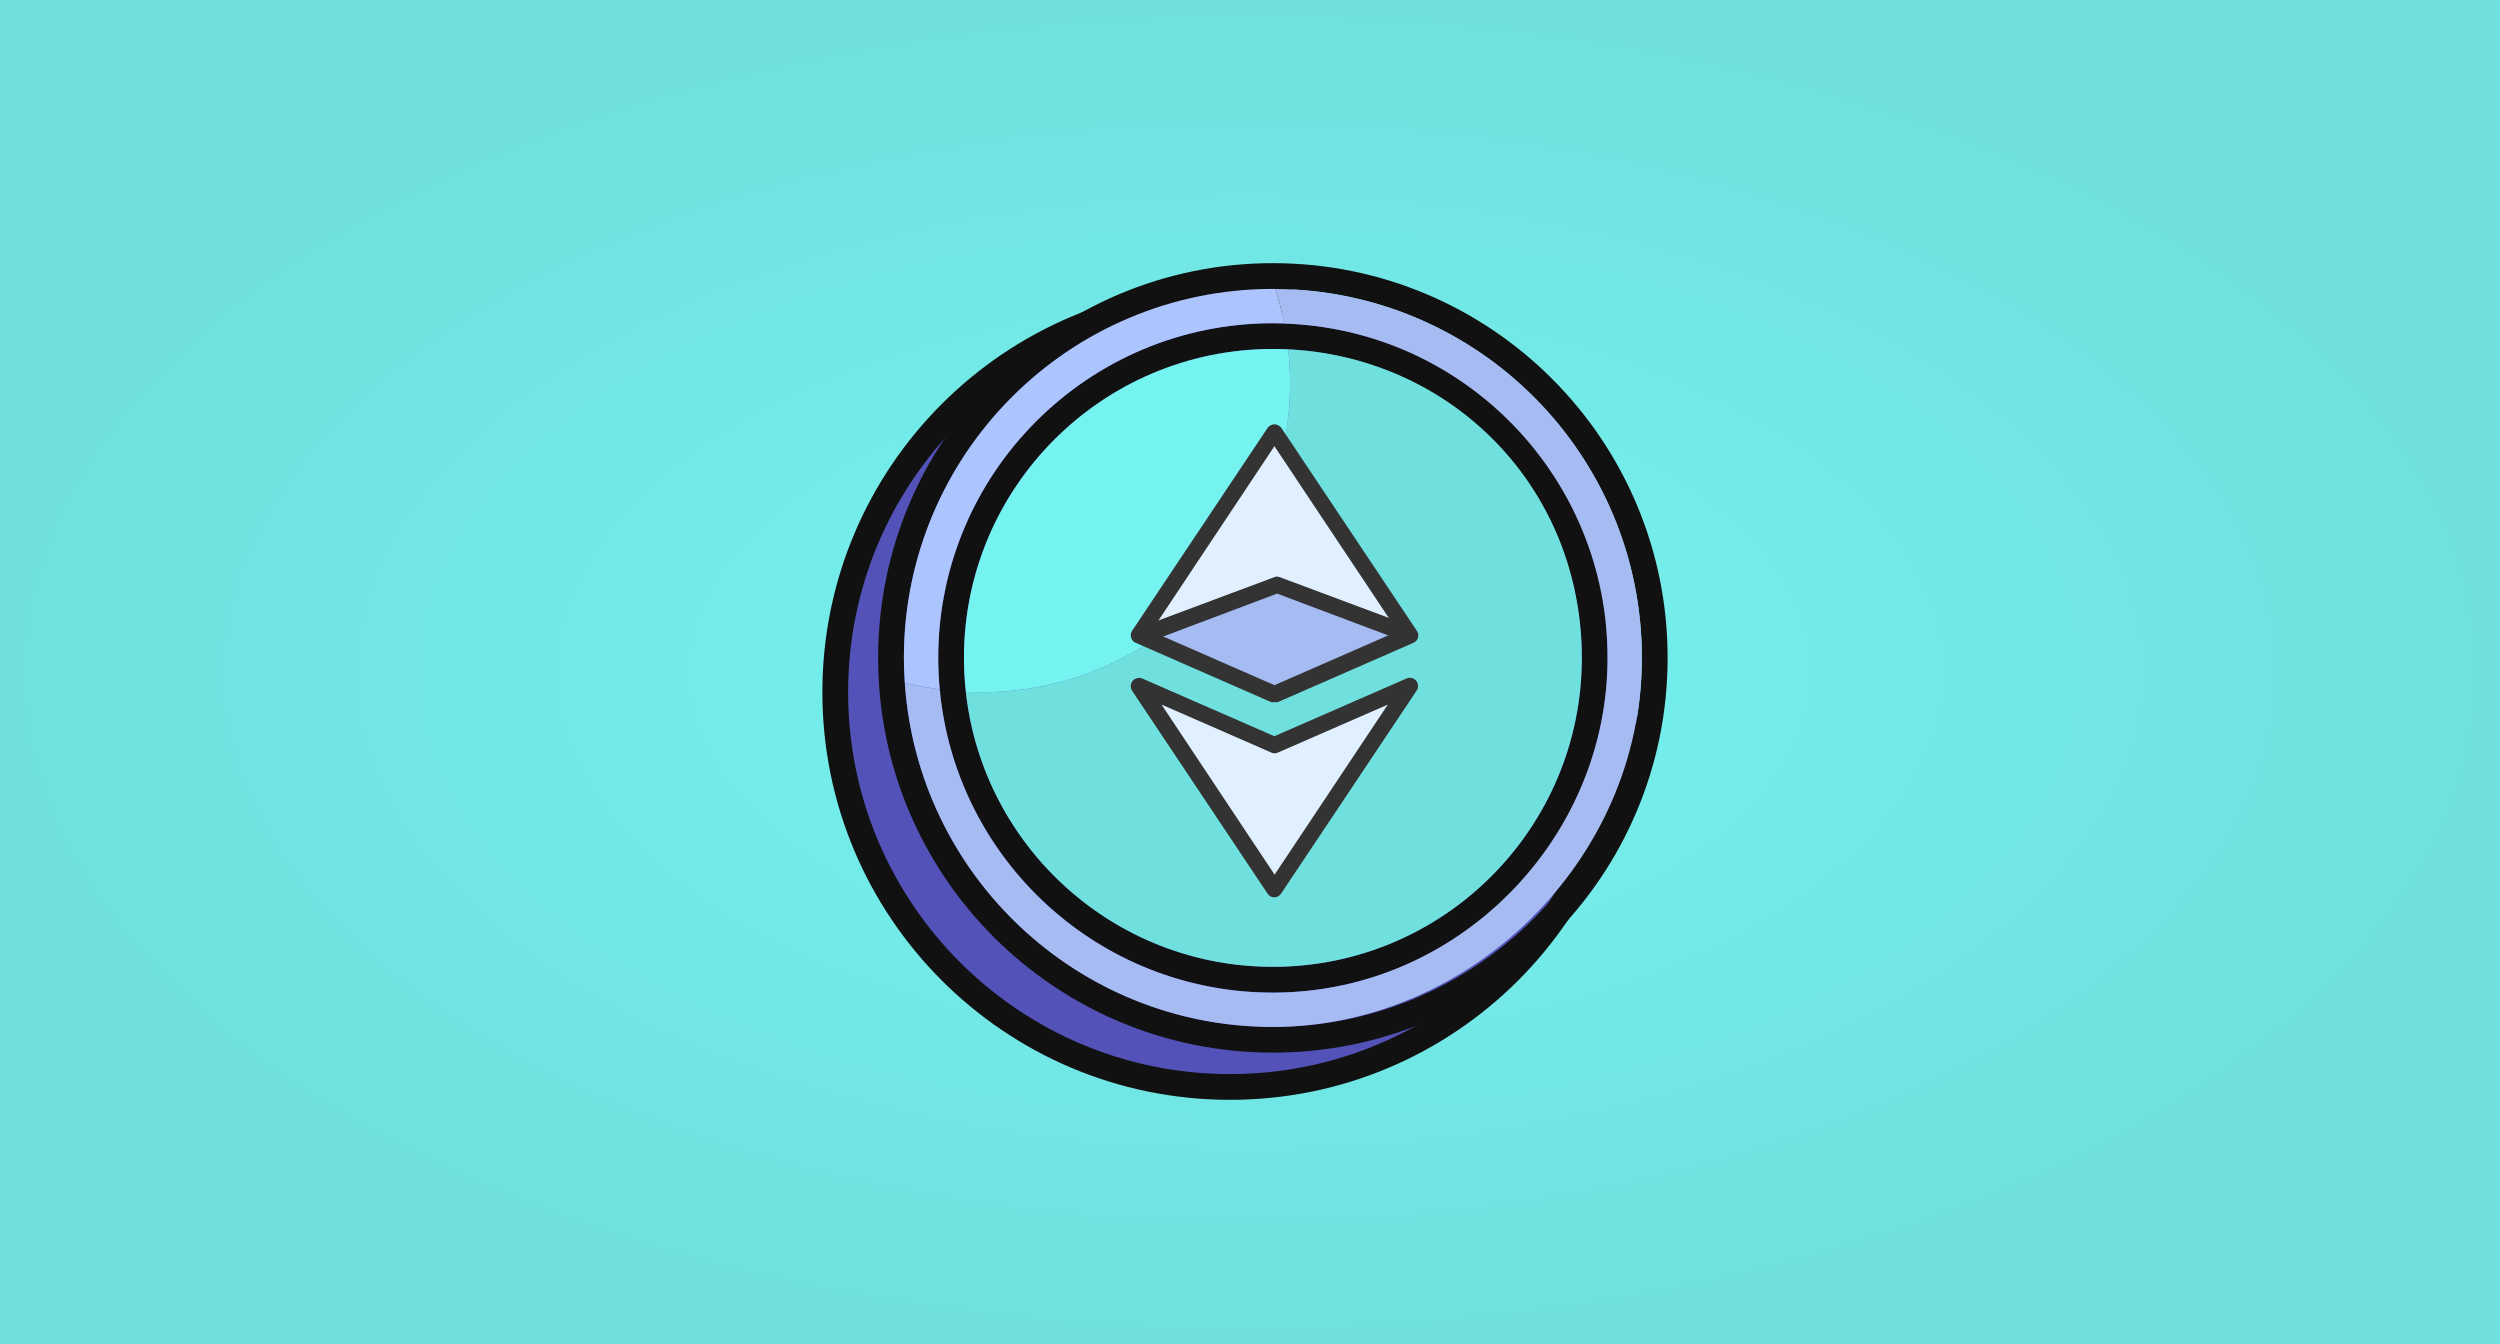<svg width="437" height="235" viewBox="0 0 437 235" fill="none" xmlns="http://www.w3.org/2000/svg">
<rect x="0" y="0" width="437" height="235" fill="#808080" stroke="none"/>
<rect width="437" height="235" fill="url(#paint0_radial_30_513)"/>
<g clip-path="url(#clip0_30_513)">
<path d="M215 190C253.108 190 284 159.108 284 121C284 82.892 253.108 52 215 52C176.892 52 146 82.892 146 121C146 159.108 176.892 190 215 190Z" fill="#5252B8" stroke="#111111" stroke-width="4.5" stroke-miterlimit="10"/>
<path d="M222.5 50.5C258.065 50.5 287 79.435 287 115C287 150.565 258.065 179.5 222.5 179.5C186.935 179.5 158 150.565 158 115C158 79.435 186.935 50.5 222.5 50.5ZM222.5 46C184.385 46 153.5 76.885 153.5 115C153.5 153.115 184.385 184 222.5 184C260.615 184 291.5 153.115 291.5 115C291.5 76.885 260.615 46 222.5 46Z" fill="#111111"/>
<path d="M222.5 61C252.275 61 276.5 85.225 276.5 115C276.5 144.775 252.275 169 222.5 169C192.725 169 168.5 144.775 168.5 115C168.5 85.225 192.725 61 222.5 61ZM222.5 56.5C190.19 56.5 164 82.69 164 115C164 147.31 190.19 173.5 222.5 173.5C254.81 173.5 281 147.31 281 115C281 82.69 254.81 56.5 222.5 56.5Z" fill="#111111"/>
<path d="M225.17 61.06C225.38 63.01 225.5 64.99 225.5 67C225.5 96.82 201.32 121 171.5 121C170.6 121 169.715 120.97 168.83 120.94C171.785 147.97 194.675 169 222.5 169C252.32 169 276.5 144.82 276.5 115C276.5 85.18 253.745 62.455 225.17 61.06Z" fill="#6FE0DE"/>
<path d="M168.5 115C168.5 117.01 168.62 118.99 168.83 120.94C169.715 120.985 170.6 121 171.5 121C201.32 121 225.5 96.82 225.5 67C225.5 64.99 225.38 63.01 225.17 61.06C224.285 61.015 223.4 61 222.5 61C192.68 61 168.5 85.18 168.5 115Z" fill="#75F3F1"/>
<path d="M222.92 50.515C223.55 52.48 224.075 54.49 224.48 56.56C255.875 57.61 281 83.365 281 115.015C281 146.665 254.81 173.515 222.5 173.515C192.05 173.515 167.045 150.25 164.27 120.52C162.2 120.235 160.16 119.86 158.165 119.35C160.4 152.95 188.345 179.515 222.5 179.515C256.655 179.515 287 150.64 287 115.015C287 79.39 258.35 50.74 222.92 50.515Z" fill="#A6BBF2"/>
<path d="M158 115C158 116.455 158.06 117.895 158.165 119.335C160.16 119.845 162.2 120.22 164.27 120.505C164.105 118.69 164 116.86 164 115C164 82.69 190.19 56.5 222.5 56.5C223.16 56.5 223.82 56.53 224.48 56.545C224.075 54.49 223.55 52.465 222.92 50.5C222.77 50.5 222.635 50.5 222.5 50.5C186.875 50.5 158 79.375 158 115Z" fill="#ADC5FF"/>
<path d="M246.455 119.905L222.755 155.44L199.085 119.905L222.755 130.27L246.455 119.905Z" fill="#E0F0FF"/>
<path d="M246.44 110.98L222.77 102.1L199.1 110.98L222.755 75.43L246.455 110.98H246.44Z" fill="#E0F0FF"/>
<path d="M246.44 110.98L222.74 121.315L199.085 110.98L222.755 102.1L246.425 110.98H246.44Z" fill="#A6BBF2"/>
<path d="M222.77 156.61C222.335 156.61 222.005 156.43 221.78 156.07L198.08 120.58C197.945 120.355 197.885 120.115 197.915 119.86C197.93 119.605 198.02 119.38 198.185 119.17C198.35 118.975 198.56 118.84 198.815 118.78C199.07 118.72 199.31 118.735 199.55 118.825L222.755 128.965L245.975 118.825C246.215 118.72 246.47 118.705 246.725 118.765C246.98 118.825 247.19 118.96 247.355 119.155C247.52 119.365 247.61 119.59 247.625 119.845C247.625 120.115 247.565 120.355 247.43 120.565L223.73 156.055C223.505 156.4 223.19 156.58 222.785 156.595L222.77 156.61ZM202.355 122.59L222.8 153.34L243.275 122.59L223.28 131.32C222.965 131.47 222.65 131.47 222.335 131.32L202.355 122.59Z" fill="#333333" stroke="#333333" stroke-width="0.5" stroke-miterlimit="10"/>
<path d="M222.77 122.5H222.29L198.62 112.135C198.275 112 198.065 111.76 197.96 111.4C197.855 111.04 197.9 110.71 198.095 110.41L221.795 74.92C221.915 74.77 222.065 74.65 222.23 74.56C222.41 74.47 222.59 74.425 222.77 74.425C222.95 74.425 223.145 74.47 223.325 74.56C223.49 74.65 223.64 74.77 223.76 74.92L247.46 110.41C247.67 110.71 247.715 111.04 247.625 111.4C247.52 111.745 247.295 111.985 246.965 112.135L223.265 122.5H222.77ZM200.87 110.455L222.77 120.04L244.685 110.455L222.77 77.545L200.87 110.455Z" fill="#333333" stroke="#333333" stroke-width="0.5" stroke-miterlimit="10"/>
<path d="M245.675 111.94L223.235 103.495L200.81 111.94L199.985 109.66L222.83 101.125C223.1 101.005 223.355 101.005 223.625 101.125L246.47 109.66L245.645 111.94H245.675Z" fill="#333333" stroke="#333333" stroke-width="0.5" stroke-miterlimit="10"/>
</g>
<defs>
<radialGradient id="paint0_radial_30_513" cx="0" cy="0" r="1" gradientUnits="userSpaceOnUse" gradientTransform="translate(218.5 117.5) rotate(90) scale(117.5 218.5)">
<stop stop-color="#75F3F1"/>
<stop offset="1" stop-color="#6FE0DE"/>
</radialGradient>
<clipPath id="clip0_30_513">
<rect width="150" height="150" fill="white" transform="translate(143 43)"/>
</clipPath>
</defs>
</svg>
